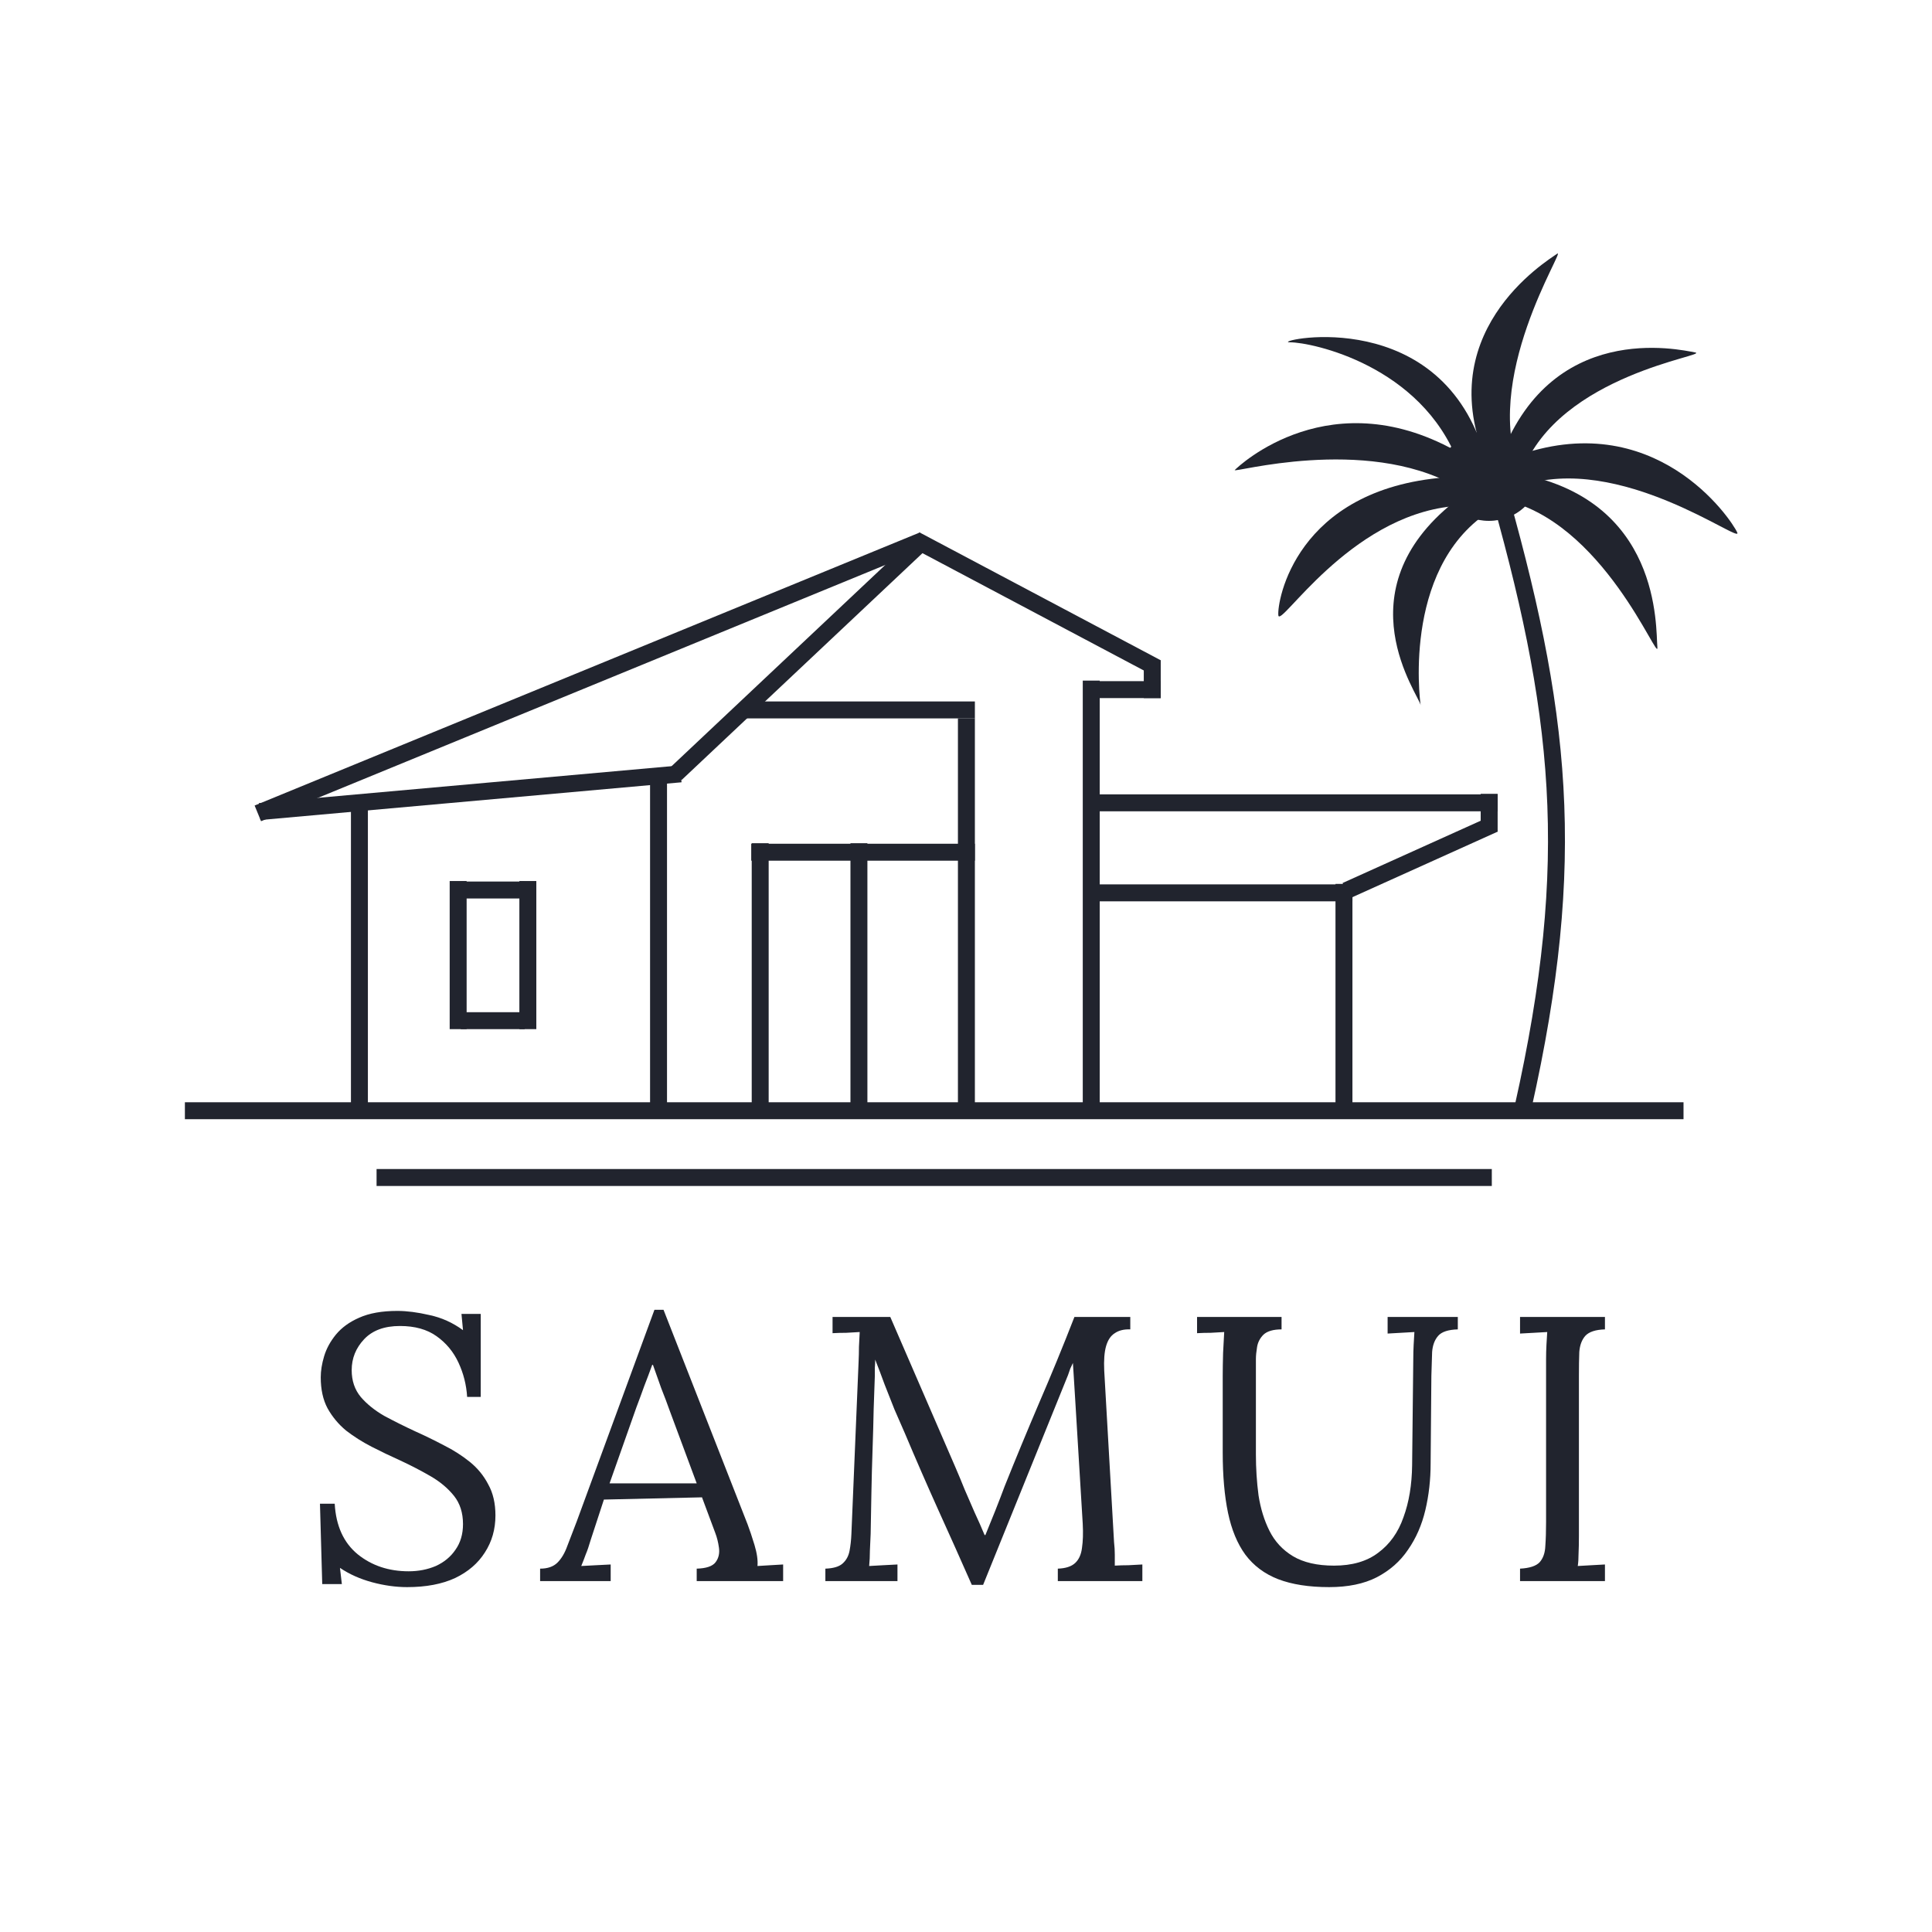 <svg width="57" height="57" viewBox="0 0 57 57" fill="none" xmlns="http://www.w3.org/2000/svg">
<path d="M13.782 41.214C13.76 40.858 13.675 40.52 13.526 40.201C13.378 39.882 13.162 39.622 12.88 39.422C12.598 39.221 12.239 39.121 11.801 39.121C11.34 39.121 10.988 39.251 10.743 39.511C10.498 39.771 10.376 40.075 10.376 40.424C10.376 40.736 10.465 40.999 10.643 41.214C10.821 41.422 11.051 41.608 11.333 41.771C11.623 41.927 11.927 42.079 12.246 42.227C12.528 42.353 12.81 42.491 13.092 42.639C13.374 42.78 13.63 42.944 13.86 43.129C14.09 43.315 14.272 43.537 14.406 43.797C14.547 44.049 14.617 44.354 14.617 44.71C14.617 45.118 14.513 45.482 14.306 45.801C14.105 46.12 13.812 46.373 13.426 46.558C13.04 46.736 12.569 46.825 12.012 46.825C11.678 46.825 11.333 46.777 10.977 46.681C10.62 46.584 10.305 46.443 10.03 46.257L10.086 46.736H9.507L9.44 44.365H9.875C9.912 45.018 10.138 45.515 10.554 45.857C10.969 46.191 11.47 46.358 12.057 46.358C12.346 46.358 12.613 46.306 12.858 46.202C13.103 46.09 13.296 45.931 13.437 45.723C13.585 45.515 13.66 45.263 13.66 44.966C13.66 44.632 13.571 44.354 13.393 44.131C13.214 43.908 12.984 43.715 12.702 43.552C12.42 43.389 12.12 43.233 11.801 43.085C11.519 42.958 11.24 42.825 10.966 42.684C10.691 42.543 10.439 42.383 10.209 42.205C9.986 42.02 9.804 41.801 9.663 41.548C9.529 41.296 9.463 40.992 9.463 40.635C9.463 40.442 9.496 40.235 9.563 40.012C9.63 39.789 9.745 39.578 9.908 39.377C10.079 39.169 10.309 39.002 10.598 38.876C10.895 38.743 11.27 38.676 11.723 38.676C12.005 38.676 12.32 38.717 12.669 38.798C13.025 38.873 13.355 39.021 13.66 39.244L13.615 38.765H14.183V41.214H13.782Z" fill="#21242E"/>
<path d="M15.935 46.647V46.28C16.158 46.28 16.328 46.22 16.447 46.102C16.566 45.983 16.663 45.819 16.737 45.612C16.818 45.404 16.911 45.163 17.015 44.888L19.308 38.643H19.576L22.058 44.977C22.117 45.133 22.184 45.333 22.259 45.578C22.333 45.823 22.363 46.031 22.348 46.202C22.474 46.194 22.6 46.187 22.726 46.179C22.852 46.172 22.979 46.165 23.105 46.157V46.647H20.555V46.28C20.837 46.272 21.023 46.209 21.112 46.09C21.201 45.972 21.234 45.831 21.212 45.667C21.19 45.504 21.153 45.356 21.101 45.222L20.711 44.176L17.817 44.242L17.427 45.434C17.375 45.612 17.327 45.753 17.282 45.857C17.245 45.961 17.201 46.076 17.149 46.202C17.297 46.194 17.442 46.187 17.583 46.179C17.731 46.172 17.876 46.165 18.017 46.157V46.647H15.935ZM17.984 43.764H20.555L19.765 41.637C19.683 41.407 19.598 41.181 19.509 40.958C19.427 40.728 19.346 40.498 19.264 40.268H19.242C19.167 40.476 19.089 40.684 19.008 40.891C18.934 41.099 18.856 41.311 18.774 41.526L17.984 43.764Z" fill="#21242E"/>
<path d="M28.671 46.758C28.344 46.016 28.014 45.278 27.68 44.543C27.346 43.801 27.019 43.051 26.7 42.294C26.596 42.057 26.492 41.819 26.389 41.582C26.292 41.337 26.196 41.092 26.099 40.847C26.01 40.602 25.917 40.357 25.821 40.112C25.821 40.194 25.817 40.275 25.81 40.357C25.81 40.439 25.81 40.52 25.81 40.602C25.802 40.869 25.791 41.192 25.776 41.571C25.769 41.942 25.758 42.342 25.743 42.773C25.728 43.196 25.717 43.623 25.709 44.053C25.702 44.476 25.695 44.877 25.687 45.255C25.68 45.419 25.672 45.582 25.665 45.745C25.665 45.909 25.657 46.061 25.643 46.202C25.784 46.194 25.921 46.187 26.055 46.179C26.196 46.172 26.337 46.165 26.478 46.157V46.647H24.351V46.28C24.581 46.272 24.748 46.224 24.852 46.135C24.964 46.038 25.034 45.912 25.064 45.756C25.093 45.601 25.112 45.434 25.119 45.255L25.331 40.179C25.338 40.031 25.342 39.882 25.342 39.734C25.349 39.585 25.357 39.44 25.364 39.299C25.231 39.307 25.097 39.314 24.964 39.322C24.83 39.322 24.696 39.325 24.563 39.333V38.854H26.266L28.181 43.274C28.277 43.496 28.37 43.719 28.459 43.942C28.556 44.164 28.652 44.387 28.749 44.61C28.853 44.832 28.953 45.059 29.049 45.289H29.072C29.153 45.089 29.25 44.851 29.361 44.576C29.472 44.294 29.565 44.053 29.639 43.853C29.966 43.036 30.304 42.22 30.652 41.404C31.009 40.58 31.358 39.73 31.699 38.854H33.347V39.221C33.161 39.214 33.009 39.251 32.89 39.333C32.771 39.407 32.686 39.533 32.634 39.711C32.582 39.889 32.564 40.131 32.578 40.435L32.868 45.5C32.883 45.627 32.89 45.749 32.89 45.868C32.89 45.986 32.89 46.094 32.89 46.191C33.024 46.183 33.157 46.179 33.291 46.179C33.432 46.172 33.569 46.165 33.703 46.157V46.647H31.209V46.28C31.439 46.272 31.61 46.217 31.721 46.113C31.832 46.009 31.899 45.86 31.922 45.667C31.951 45.474 31.959 45.237 31.944 44.955L31.721 41.281C31.714 41.162 31.706 41.044 31.699 40.925C31.692 40.806 31.684 40.687 31.677 40.569C31.669 40.45 31.662 40.331 31.654 40.212C31.632 40.264 31.606 40.32 31.576 40.379C31.554 40.439 31.532 40.502 31.51 40.569L29.005 46.758H28.671Z" fill="#21242E"/>
<path d="M37.81 39.221C37.566 39.221 37.387 39.273 37.276 39.377C37.172 39.481 37.109 39.604 37.087 39.745C37.065 39.878 37.053 39.997 37.053 40.101V42.906C37.053 43.322 37.079 43.727 37.131 44.12C37.191 44.506 37.298 44.855 37.454 45.166C37.61 45.478 37.84 45.727 38.145 45.912C38.456 46.098 38.861 46.191 39.358 46.191C39.892 46.191 40.327 46.065 40.66 45.812C41.002 45.56 41.251 45.211 41.406 44.766C41.57 44.32 41.655 43.808 41.662 43.229L41.696 40.101C41.696 39.953 41.7 39.812 41.707 39.678C41.714 39.537 41.722 39.411 41.729 39.299C41.596 39.307 41.462 39.314 41.328 39.322C41.202 39.329 41.072 39.337 40.939 39.344V38.854H43.01V39.221C42.727 39.229 42.535 39.292 42.431 39.411C42.327 39.529 42.267 39.689 42.252 39.889C42.245 40.09 42.238 40.324 42.23 40.591L42.208 43.174C42.208 43.656 42.156 44.116 42.052 44.554C41.948 44.992 41.778 45.382 41.54 45.723C41.31 46.065 41.002 46.335 40.616 46.536C40.237 46.729 39.77 46.825 39.213 46.825C38.62 46.825 38.118 46.747 37.71 46.591C37.309 46.435 36.987 46.194 36.742 45.868C36.504 45.541 36.334 45.129 36.23 44.632C36.126 44.135 36.074 43.541 36.074 42.851V40.591C36.074 40.398 36.078 40.172 36.085 39.912C36.1 39.645 36.111 39.44 36.118 39.299C35.985 39.307 35.851 39.314 35.718 39.322C35.584 39.322 35.45 39.325 35.317 39.333V38.854H37.81V39.221Z" fill="#21242E"/>
<path d="M47.351 39.221C47.076 39.229 46.883 39.292 46.772 39.411C46.668 39.529 46.609 39.689 46.594 39.889C46.586 40.09 46.583 40.324 46.583 40.591V45.322C46.583 45.523 46.579 45.697 46.572 45.846C46.572 45.986 46.564 46.105 46.549 46.202C46.683 46.194 46.816 46.187 46.95 46.179C47.084 46.172 47.217 46.165 47.351 46.157V46.647H44.846V46.28C45.128 46.265 45.321 46.202 45.425 46.09C45.529 45.972 45.584 45.812 45.592 45.612C45.607 45.404 45.614 45.17 45.614 44.91V40.101C45.614 39.953 45.618 39.812 45.625 39.678C45.633 39.537 45.64 39.411 45.648 39.299C45.514 39.307 45.38 39.314 45.247 39.322C45.113 39.329 44.98 39.337 44.846 39.344V38.854H47.351V39.221Z" fill="#21242E"/>
<line x1="27.229" y1="15.942" x2="7.607" y2="23.997" stroke="#21242E" stroke-width="0.5"/>
<line x1="34.128" y1="19.701" x2="27.016" y2="15.931" stroke="#21242E" stroke-width="0.5"/>
<line x1="32.017" y1="20.346" x2="34.244" y2="20.346" stroke="#21242E" stroke-width="0.5"/>
<line x1="33.995" y1="20.596" x2="33.995" y2="19.482" stroke="#21242E" stroke-width="0.5"/>
<line x1="21.992" y1="20.945" x2="28.762" y2="20.945" stroke="#21242E" stroke-width="0.5"/>
<line x1="32.275" y1="23.686" x2="44.186" y2="23.686" stroke="#21242E" stroke-width="0.5"/>
<path d="M44.099 14.084C46.084 20.986 46.575 25.36 44.933 32.676" stroke="#21242E" stroke-width="0.5"/>
<path d="M42.9 14.81L43.671 15.282C41.282 17.137 41.957 21.108 41.914 20.808C41.872 20.509 39.572 17.466 42.9 14.81Z" fill="#21242E"/>
<path d="M42.642 14.084L42.846 14.938C39.782 15.25 37.757 18.555 37.715 18.153C37.673 17.751 38.217 14.435 42.642 14.084Z" fill="#21242E"/>
<path d="M43.114 13.396L42.942 14.338C40.253 12.837 36.327 13.977 36.43 13.867C36.534 13.758 39.287 11.146 43.114 13.396Z" fill="#21242E"/>
<path d="M43.698 13.099L43.027 13.656C41.933 10.777 38.7 10.099 38.058 10.099C37.416 10.099 42.214 8.916 43.698 13.099Z" fill="#21242E"/>
<path d="M43.971 13.869L44.895 14.042C43.633 11.233 46.233 7.279 45.941 7.486C45.65 7.692 42.062 9.862 43.971 13.869Z" fill="#21242E"/>
<path d="M44.228 13.611L44.913 13.911C46.008 11.033 50.483 10.484 50.011 10.398C49.54 10.312 45.712 9.429 44.228 13.611Z" fill="#21242E"/>
<path d="M44.656 13.483L44.87 14.34C47.779 13.328 51.425 16.097 51.254 15.711C51.083 15.326 48.815 11.932 44.656 13.483Z" fill="#21242E"/>
<path d="M44.666 13.948L44.274 14.731C47.299 15.309 48.951 19.646 48.898 19.096C48.844 18.545 49.043 14.683 44.666 13.948Z" fill="#21242E"/>
<line x1="32.275" y1="26.342" x2="39.901" y2="26.342" stroke="#21242E" stroke-width="0.5"/>
<line x1="39.651" y1="32.676" x2="39.651" y2="26.078" stroke="#21242E" stroke-width="0.5"/>
<line x1="39.712" y1="26.28" x2="44.082" y2="24.309" stroke="#21242E" stroke-width="0.5"/>
<line x1="43.935" y1="24.535" x2="43.935" y2="23.421" stroke="#21242E" stroke-width="0.5"/>
<line x1="28.512" y1="32.676" x2="28.512" y2="21.194" stroke="#21242E" stroke-width="0.5"/>
<line x1="32.195" y1="32.762" x2="32.195" y2="20.08" stroke="#21242E" stroke-width="0.5"/>
<line x1="19.429" y1="32.676" x2="19.429" y2="23.079" stroke="#21242E" stroke-width="0.5"/>
<line x1="13.517" y1="30.363" x2="13.517" y2="25.993" stroke="#21242E" stroke-width="0.5"/>
<line x1="15.573" y1="30.363" x2="15.573" y2="25.993" stroke="#21242E" stroke-width="0.5"/>
<line x1="22.428" y1="32.676" x2="22.428" y2="24.878" stroke="#21242E" stroke-width="0.5"/>
<line x1="25.341" y1="32.676" x2="25.341" y2="24.878" stroke="#21242E" stroke-width="0.5"/>
<line x1="22.164" y1="25.143" x2="28.762" y2="25.143" stroke="#21242E" stroke-width="0.5"/>
<line x1="13.595" y1="30.113" x2="15.48" y2="30.113" stroke="#21242E" stroke-width="0.5"/>
<line x1="13.595" y1="26.258" x2="15.48" y2="26.258" stroke="#21242E" stroke-width="0.5"/>
<line x1="10.604" y1="32.59" x2="10.604" y2="23.764" stroke="#21242E" stroke-width="0.5"/>
<line x1="5.455" y1="32.77" x2="49.669" y2="32.77" stroke="#21242E" stroke-width="0.5"/>
<line x1="11.11" y1="34.74" x2="44.013" y2="34.74" stroke="#21242E" stroke-width="0.5"/>
<line x1="27.305" y1="15.893" x2="19.936" y2="22.833" stroke="#21242E" stroke-width="0.5"/>
<line x1="7.66" y1="23.944" x2="20.085" y2="22.831" stroke="#21242E" stroke-width="0.5"/>
<ellipse cx="43.927" cy="14.039" rx="1.457" ry="1.328" fill="#21242E"/>
</svg>

